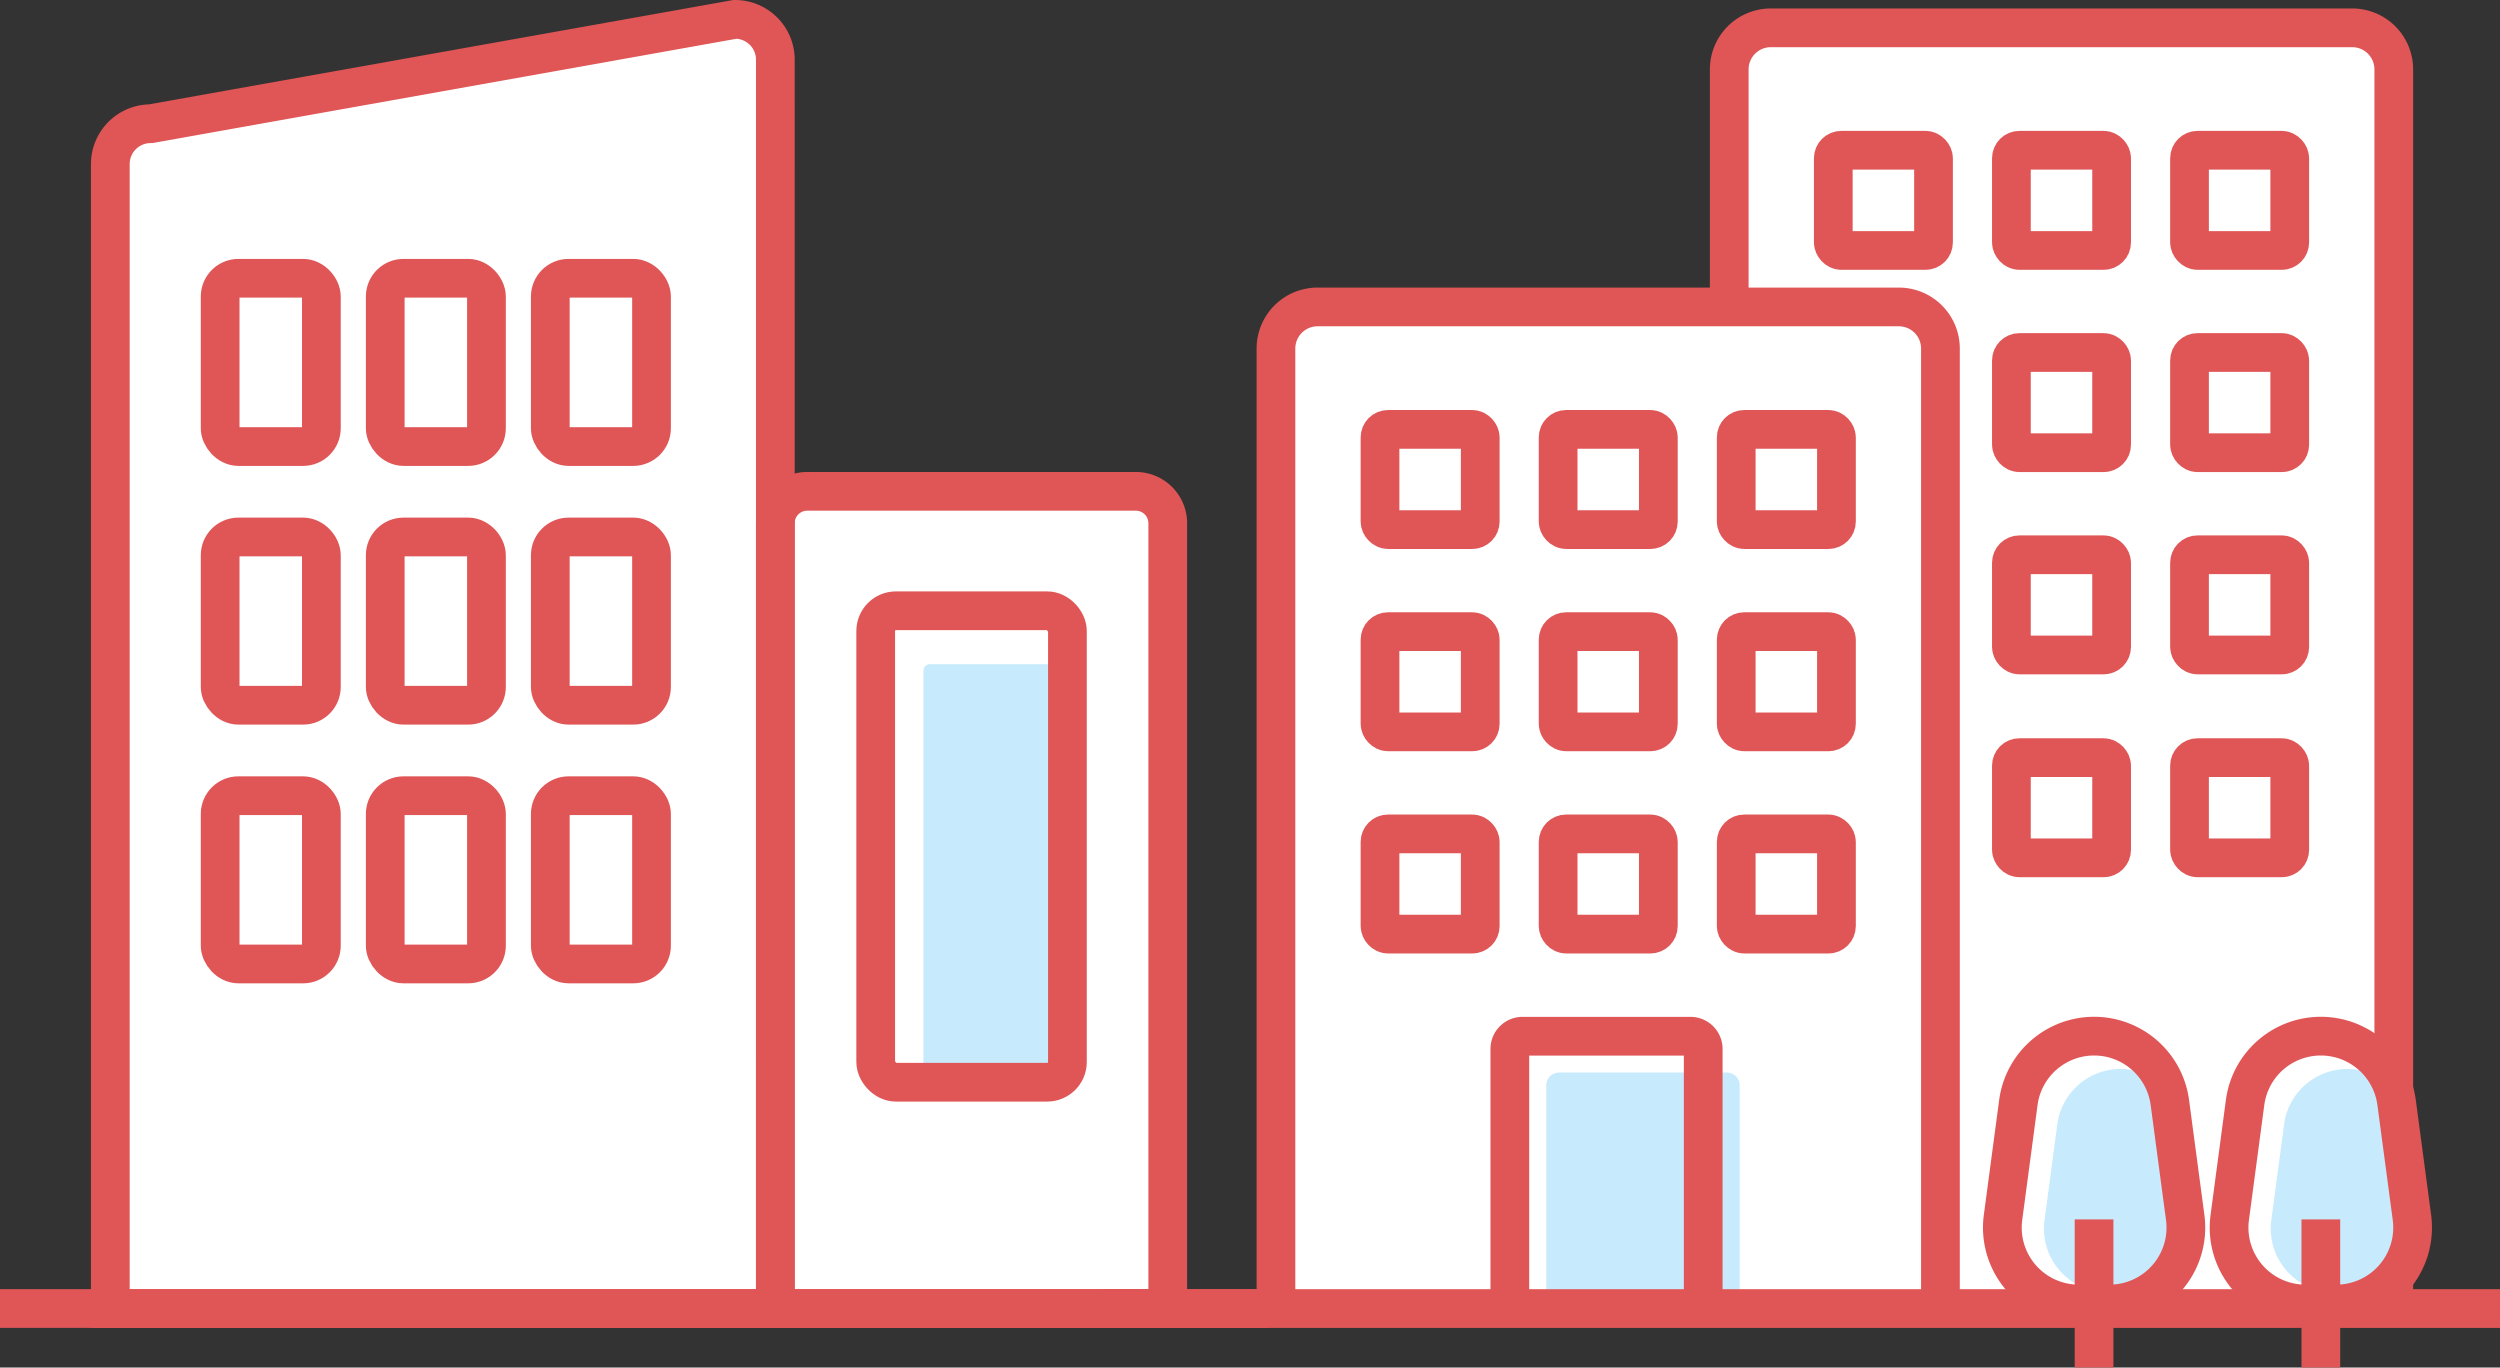 <svg xmlns="http://www.w3.org/2000/svg" width="148.76" height="81.374" viewBox="0 0 148.76 81.374">
  <rect x="0" y="0" width="148.76" height="81.374" fill="#333333" stroke="none"/>
  <defs>
    <style>
      .cls-1 {
        fill: #fff;
      }

      .cls-2 {
        fill: #c8eafd;
      }

      .cls-10, .cls-11, .cls-3, .cls-4, .cls-5, .cls-6, .cls-7, .cls-8, .cls-9 {
        fill: none;
        stroke: #e05556;
        stroke-miterlimit: 10;
      }

      .cls-3 {
        stroke-width: 2.304px;
      }

      .cls-4 {
        stroke-width: 5.102px;
      }

      .cls-5 {
        stroke-width: 2.304px;
      }

      .cls-6 {
        stroke-width: 2.304px;
      }

      .cls-7 {
        stroke-width: 2.304px;
      }

      .cls-8 {
        stroke-width: 2.304px;
      }

      .cls-9 {
        stroke-width: 2.304px;
      }

      .cls-10 {
        stroke-width: 2.304px;
      }

      .cls-11 {
        stroke-width: 2.304px;
      }
    </style>
  </defs>
  <g id="icon02" transform="translate(-354 -5807.848)">
    <path id="パス_16082" data-name="パス 16082" class="cls-1" d="M361,5816.137l37.6-7.093,1.673,1.99v26.187h21.2l1.871,2.128v45.632h6.268v-57.207l2.121-1.5h25.184v-15.239l2.059-1.99H493.2l2.7,1.99v60.3l1.363,9.594-1.363,4.054H361Z"/>
    <g id="アートワーク_19" data-name="アートワーク 19" transform="translate(428.38 5849.111)">
      <g id="グループ_2433" data-name="グループ 2433" transform="translate(-74.38 -40.111)">
        <path id="パス_5124" data-name="パス 5124" class="cls-2" d="M274.656,154.157h-1.523a3.792,3.792,0,0,1-3.759-4.294l.761-5.708a3.793,3.793,0,0,1,3.759-3.291h0a3.793,3.793,0,0,1,3.759,3.291l.761,5.708A3.792,3.792,0,0,1,274.656,154.157Z" transform="translate(-147.717 -78.407)"/>
        <path id="長方形_2621" data-name="長方形 2621" class="cls-2" d="M.392,0H7.366a1.2,1.2,0,0,1,1.2,1.2V23.67a1.2,1.2,0,0,1-1.2,1.2H1.2A1.2,1.2,0,0,1,0,23.67V.392A.392.392,0,0,1,.392,0Z" transform="translate(54.947 38.371)"/>
        <path id="パス_5125" data-name="パス 5125" class="cls-2" d="M203.755,155.366V142.093a.759.759,0,0,1,.759-.759h9.99a.759.759,0,0,1,.759.759v13.273" transform="translate(-111.747 -78.665)"/>
        <path id="パス_5126" data-name="パス 5126" class="cls-3" d="M168.136,99.46V42.922a2.476,2.476,0,0,1,2.476-2.476H205.2a2.476,2.476,0,0,1,2.476,2.476V99.861" transform="translate(-92.212 -23.334)"/>
        <path id="パス_5127" data-name="パス 5127" class="cls-4" d="M190.556,167.19" transform="translate(-104.508 -92.846)"/>
        <g id="グループ_2429" data-name="グループ 2429" transform="translate(82.116 24.398)">
          <rect id="長方形_2622" data-name="長方形 2622" class="cls-3" width="5.964" height="5.964" rx="0.478"/>
          <rect id="長方形_2623" data-name="長方形 2623" class="cls-5" width="5.964" height="5.964" rx="0.478" transform="translate(10.598)"/>
          <rect id="長方形_2624" data-name="長方形 2624" class="cls-3" width="5.964" height="5.964" rx="0.478" transform="translate(21.196)"/>
        </g>
        <g id="グループ_2430" data-name="グループ 2430" transform="translate(82.116 36.433)">
          <rect id="長方形_2625" data-name="長方形 2625" class="cls-3" width="5.964" height="5.964" rx="0.478"/>
          <rect id="長方形_2626" data-name="長方形 2626" class="cls-5" width="5.964" height="5.964" rx="0.478" transform="translate(10.598)"/>
          <rect id="長方形_2627" data-name="長方形 2627" class="cls-3" width="5.964" height="5.964" rx="0.478" transform="translate(21.196)"/>
        </g>
        <g id="グループ_2431" data-name="グループ 2431" transform="translate(82.116 48.468)">
          <rect id="長方形_2628" data-name="長方形 2628" class="cls-3" width="5.964" height="5.964" rx="0.478"/>
          <rect id="長方形_2629" data-name="長方形 2629" class="cls-5" width="5.964" height="5.964" rx="0.478" transform="translate(10.598)"/>
          <rect id="長方形_2630" data-name="長方形 2630" class="cls-3" width="5.964" height="5.964" rx="0.478" transform="translate(21.196)"/>
        </g>
        <path id="パス_5128" data-name="パス 5128" class="cls-6" d="M198.957,152.746V137.3a.759.759,0,0,1,.759-.759h9.989a.759.759,0,0,1,.759.759v15.451" transform="translate(-109.116 -76.034)"/>
        <path id="パス_5129" data-name="パス 5129" class="cls-7" d="M227.867,20.273V6.14a2.476,2.476,0,0,1,2.476-2.476h34.592a2.476,2.476,0,0,1,2.476,2.476V78.891" transform="translate(-124.971 -3.161)"/>
        <path id="パス_5130" data-name="パス 5130" class="cls-4" d="M271.654,169.576" transform="translate(-148.986 -94.154)"/>
        <g id="グループ_2432" data-name="グループ 2432" transform="translate(109.088 7.788)">
          <rect id="長方形_2631" data-name="長方形 2631" class="cls-3" width="5.964" height="5.964" rx="0.478"/>
          <rect id="長方形_2632" data-name="長方形 2632" class="cls-3" width="5.964" height="5.964" rx="0.478" transform="translate(10.598)"/>
          <rect id="長方形_2633" data-name="長方形 2633" class="cls-3" width="5.964" height="5.964" rx="0.478" transform="translate(21.197)"/>
        </g>
        <rect id="長方形_2634" data-name="長方形 2634" class="cls-3" width="5.964" height="5.964" rx="0.478" transform="translate(119.686 19.823)"/>
        <rect id="長方形_2635" data-name="長方形 2635" class="cls-3" width="5.964" height="5.964" rx="0.478" transform="translate(130.285 19.823)"/>
        <rect id="長方形_2636" data-name="長方形 2636" class="cls-3" width="5.964" height="5.964" rx="0.478" transform="translate(119.686 31.858)"/>
        <rect id="長方形_2637" data-name="長方形 2637" class="cls-3" width="5.964" height="5.964" rx="0.478" transform="translate(130.285 31.858)"/>
        <path id="長方形_2638" data-name="長方形 2638" class="cls-8" d="M1.9,0H21.451a1.9,1.9,0,0,1,1.9,1.9V48.626a0,0,0,0,1,0,0H0a0,0,0,0,1,0,0V1.9A1.9,1.9,0,0,1,1.9,0Z" transform="translate(46.135 28.084)"/>
        <path id="パス_5131" data-name="パス 5131" class="cls-9" d="M54.107,79.261H14.536v-68.1a2.4,2.4,0,0,1,2.4-2.4L51.708,2.551a2.4,2.4,0,0,1,2.4,2.4Z" transform="translate(-7.972 -2.551)"/>
        <rect id="長方形_2639" data-name="長方形 2639" class="cls-8" width="11.408" height="28.053" rx="1.204" transform="translate(52.108 35.191)"/>
        <line id="線_114" data-name="線 114" class="cls-9" x2="75.577" transform="translate(0 76.71)"/>
        <rect id="長方形_2640" data-name="長方形 2640" class="cls-9" width="6.023" height="10.013" rx="1.088" transform="translate(13.1 15.406)"/>
        <rect id="長方形_2641" data-name="長方形 2641" class="cls-3" width="6.023" height="10.013" rx="1.088" transform="translate(22.923 15.406)"/>
        <rect id="長方形_2642" data-name="長方形 2642" class="cls-9" width="6.023" height="10.013" rx="1.088" transform="translate(32.745 15.406)"/>
        <rect id="長方形_2643" data-name="長方形 2643" class="cls-9" width="6.023" height="10.013" rx="1.088" transform="translate(13.1 30.8)"/>
        <rect id="長方形_2644" data-name="長方形 2644" class="cls-8" width="6.023" height="10.013" rx="1.088" transform="translate(22.923 30.8)"/>
        <rect id="長方形_2645" data-name="長方形 2645" class="cls-9" width="6.023" height="10.013" rx="1.088" transform="translate(32.745 30.8)"/>
        <rect id="長方形_2646" data-name="長方形 2646" class="cls-9" width="6.023" height="10.013" rx="1.088" transform="translate(13.1 46.195)"/>
        <rect id="長方形_2647" data-name="長方形 2647" class="cls-8" width="6.023" height="10.013" rx="1.088" transform="translate(22.923 46.195)"/>
        <rect id="長方形_2648" data-name="長方形 2648" class="cls-9" width="6.023" height="10.013" rx="1.088" transform="translate(32.745 46.195)"/>
        <rect id="長方形_2649" data-name="長方形 2649" class="cls-8" width="5.964" height="5.964" rx="0.478" transform="translate(119.686 43.93)"/>
        <rect id="長方形_2650" data-name="長方形 2650" class="cls-5" width="5.964" height="5.964" rx="0.478" transform="translate(130.285 43.93)"/>
        <line id="線_115" data-name="線 115" class="cls-3" x2="83.22" transform="translate(65.54 76.712)"/>
        <path id="パス_5132" data-name="パス 5132" class="cls-10" d="M270.223,152.476H268.4a4.548,4.548,0,0,1-4.507-5.149l.913-6.844a4.548,4.548,0,0,1,4.507-3.946h0a4.547,4.547,0,0,1,4.507,3.946l.913,6.844A4.547,4.547,0,0,1,270.223,152.476Z" transform="translate(-144.705 -76.034)"/>
        <line id="線_116" data-name="線 116" class="cls-3" y2="8.812" transform="translate(124.605 71.409)"/>
        <path id="パス_5133" data-name="パス 5133" class="cls-2" d="M304.538,154.157h-1.523a3.793,3.793,0,0,1-3.759-4.294l.762-5.708a3.793,3.793,0,0,1,3.759-3.291h0a3.792,3.792,0,0,1,3.759,3.291l.762,5.708A3.792,3.792,0,0,1,304.538,154.157Z" transform="translate(-164.105 -78.407)"/>
        <path id="パス_5134" data-name="パス 5134" class="cls-11" d="M300.106,152.476H298.28a4.547,4.547,0,0,1-4.507-5.149l.913-6.844a4.547,4.547,0,0,1,4.507-3.946h0a4.548,4.548,0,0,1,4.508,3.946l.913,6.844A4.547,4.547,0,0,1,300.106,152.476Z" transform="translate(-161.094 -76.034)"/>
        <line id="線_117" data-name="線 117" class="cls-3" y2="8.812" transform="translate(138.099 71.409)"/>
      </g>
    </g>
  </g>
</svg>
